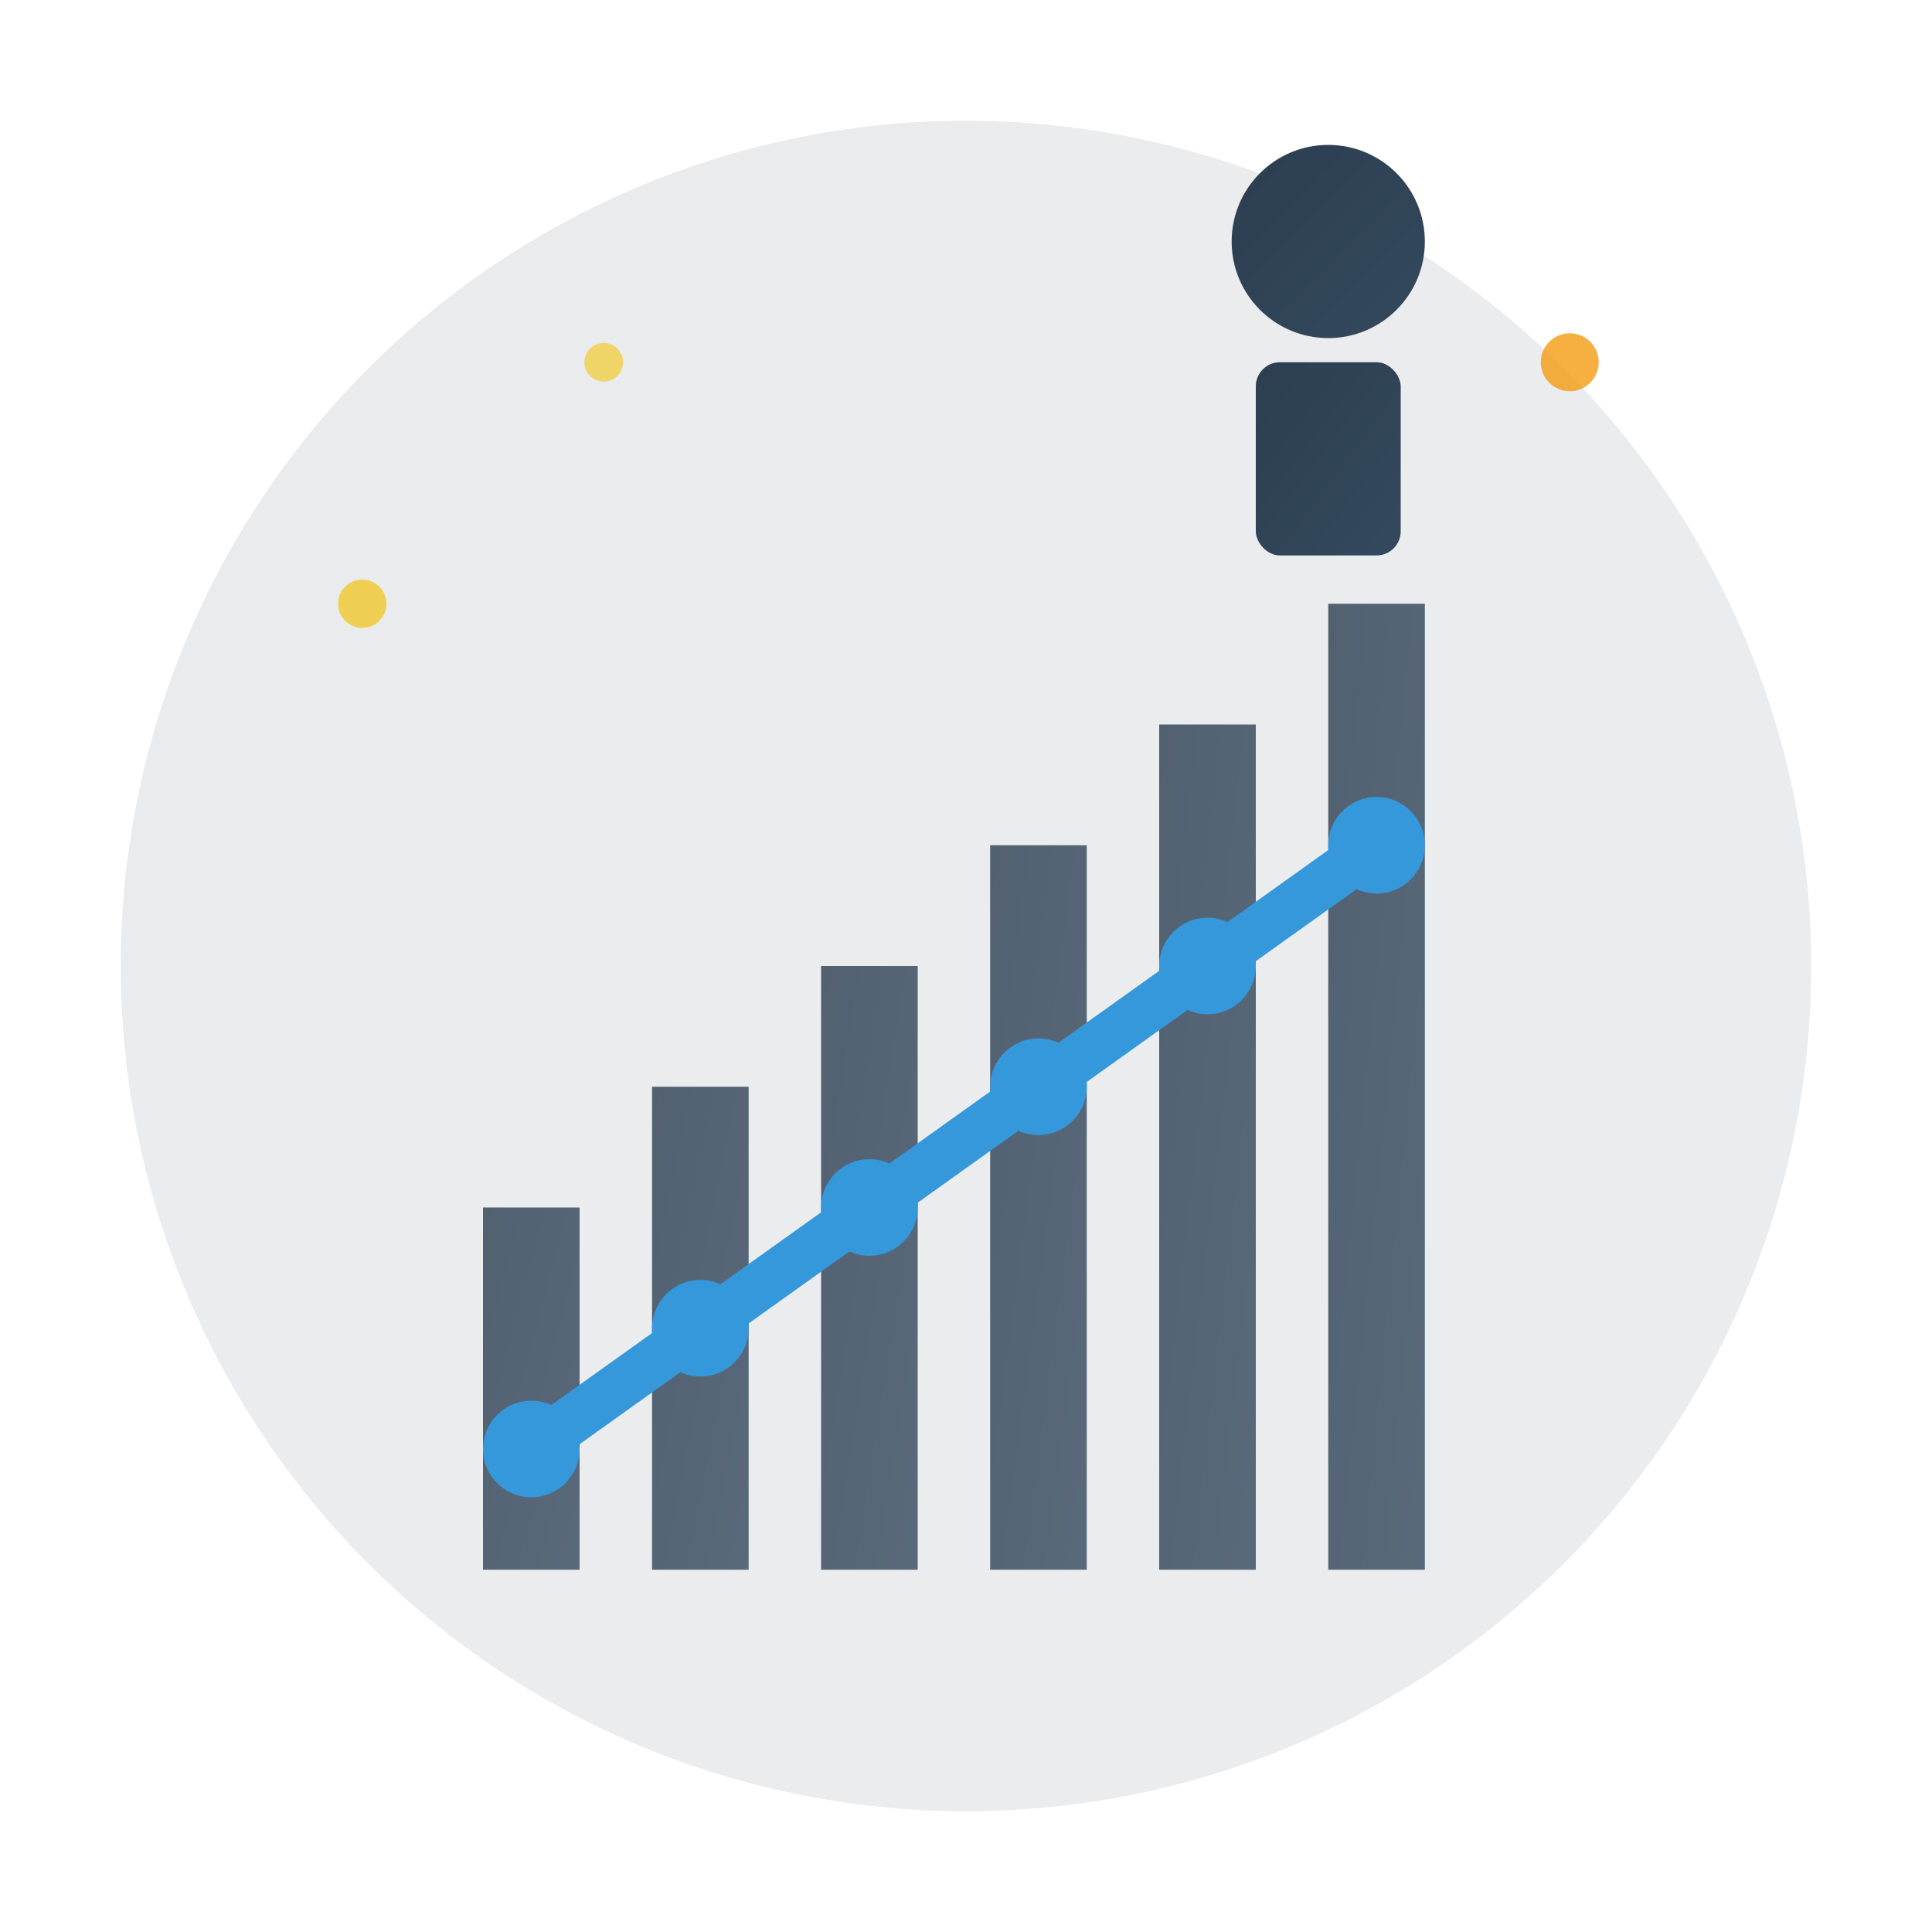 <svg width="80" height="80" viewBox="0 0 80 80" xmlns="http://www.w3.org/2000/svg">
  <defs>
    <linearGradient id="consultingGradient" x1="0%" y1="0%" x2="100%" y2="100%">
      <stop offset="0%" style="stop-color:#2c3e50;stop-opacity:1" />
      <stop offset="100%" style="stop-color:#34495e;stop-opacity:1" />
    </linearGradient>
  </defs>
  
  <!-- Background circle -->
  <circle cx="40" cy="40" r="35" fill="url(#consultingGradient)" opacity="0.1"/>
  
  <!-- Chart/Graph -->
  <rect x="20" y="50" width="4" height="15" fill="url(#consultingGradient)" opacity="0.8"/>
  <rect x="27" y="45" width="4" height="20" fill="url(#consultingGradient)" opacity="0.8"/>
  <rect x="34" y="40" width="4" height="25" fill="url(#consultingGradient)" opacity="0.8"/>
  <rect x="41" y="35" width="4" height="30" fill="url(#consultingGradient)" opacity="0.8"/>
  <rect x="48" y="30" width="4" height="35" fill="url(#consultingGradient)" opacity="0.8"/>
  <rect x="55" y="25" width="4" height="40" fill="url(#consultingGradient)" opacity="0.8"/>
  
  <!-- Trend line -->
  <polyline points="22,60 29,55 36,50 43,45 50,40 57,35" 
            fill="none" stroke="#3498db" stroke-width="2" stroke-linecap="round"/>
  
  <!-- Points on trend line -->
  <circle cx="22" cy="60" r="2" fill="#3498db"/>
  <circle cx="29" cy="55" r="2" fill="#3498db"/>
  <circle cx="36" cy="50" r="2" fill="#3498db"/>
  <circle cx="43" cy="45" r="2" fill="#3498db"/>
  <circle cx="50" cy="40" r="2" fill="#3498db"/>
  <circle cx="57" cy="35" r="2" fill="#3498db"/>
  
  <!-- Person icon -->
  <g transform="translate(55, 10)">
    <circle cx="0" cy="0" r="4" fill="url(#consultingGradient)"/>
    <rect x="-3" y="5" width="6" height="8" fill="url(#consultingGradient)" rx="1"/>
  </g>
  
  <!-- Sparkles -->
  <circle cx="15" cy="25" r="1" fill="#f1c40f" opacity="0.7"/>
  <circle cx="65" cy="15" r="1.2" fill="#f39c12" opacity="0.8"/>
  <circle cx="25" cy="15" r="0.8" fill="#f1c40f" opacity="0.6"/>
</svg>